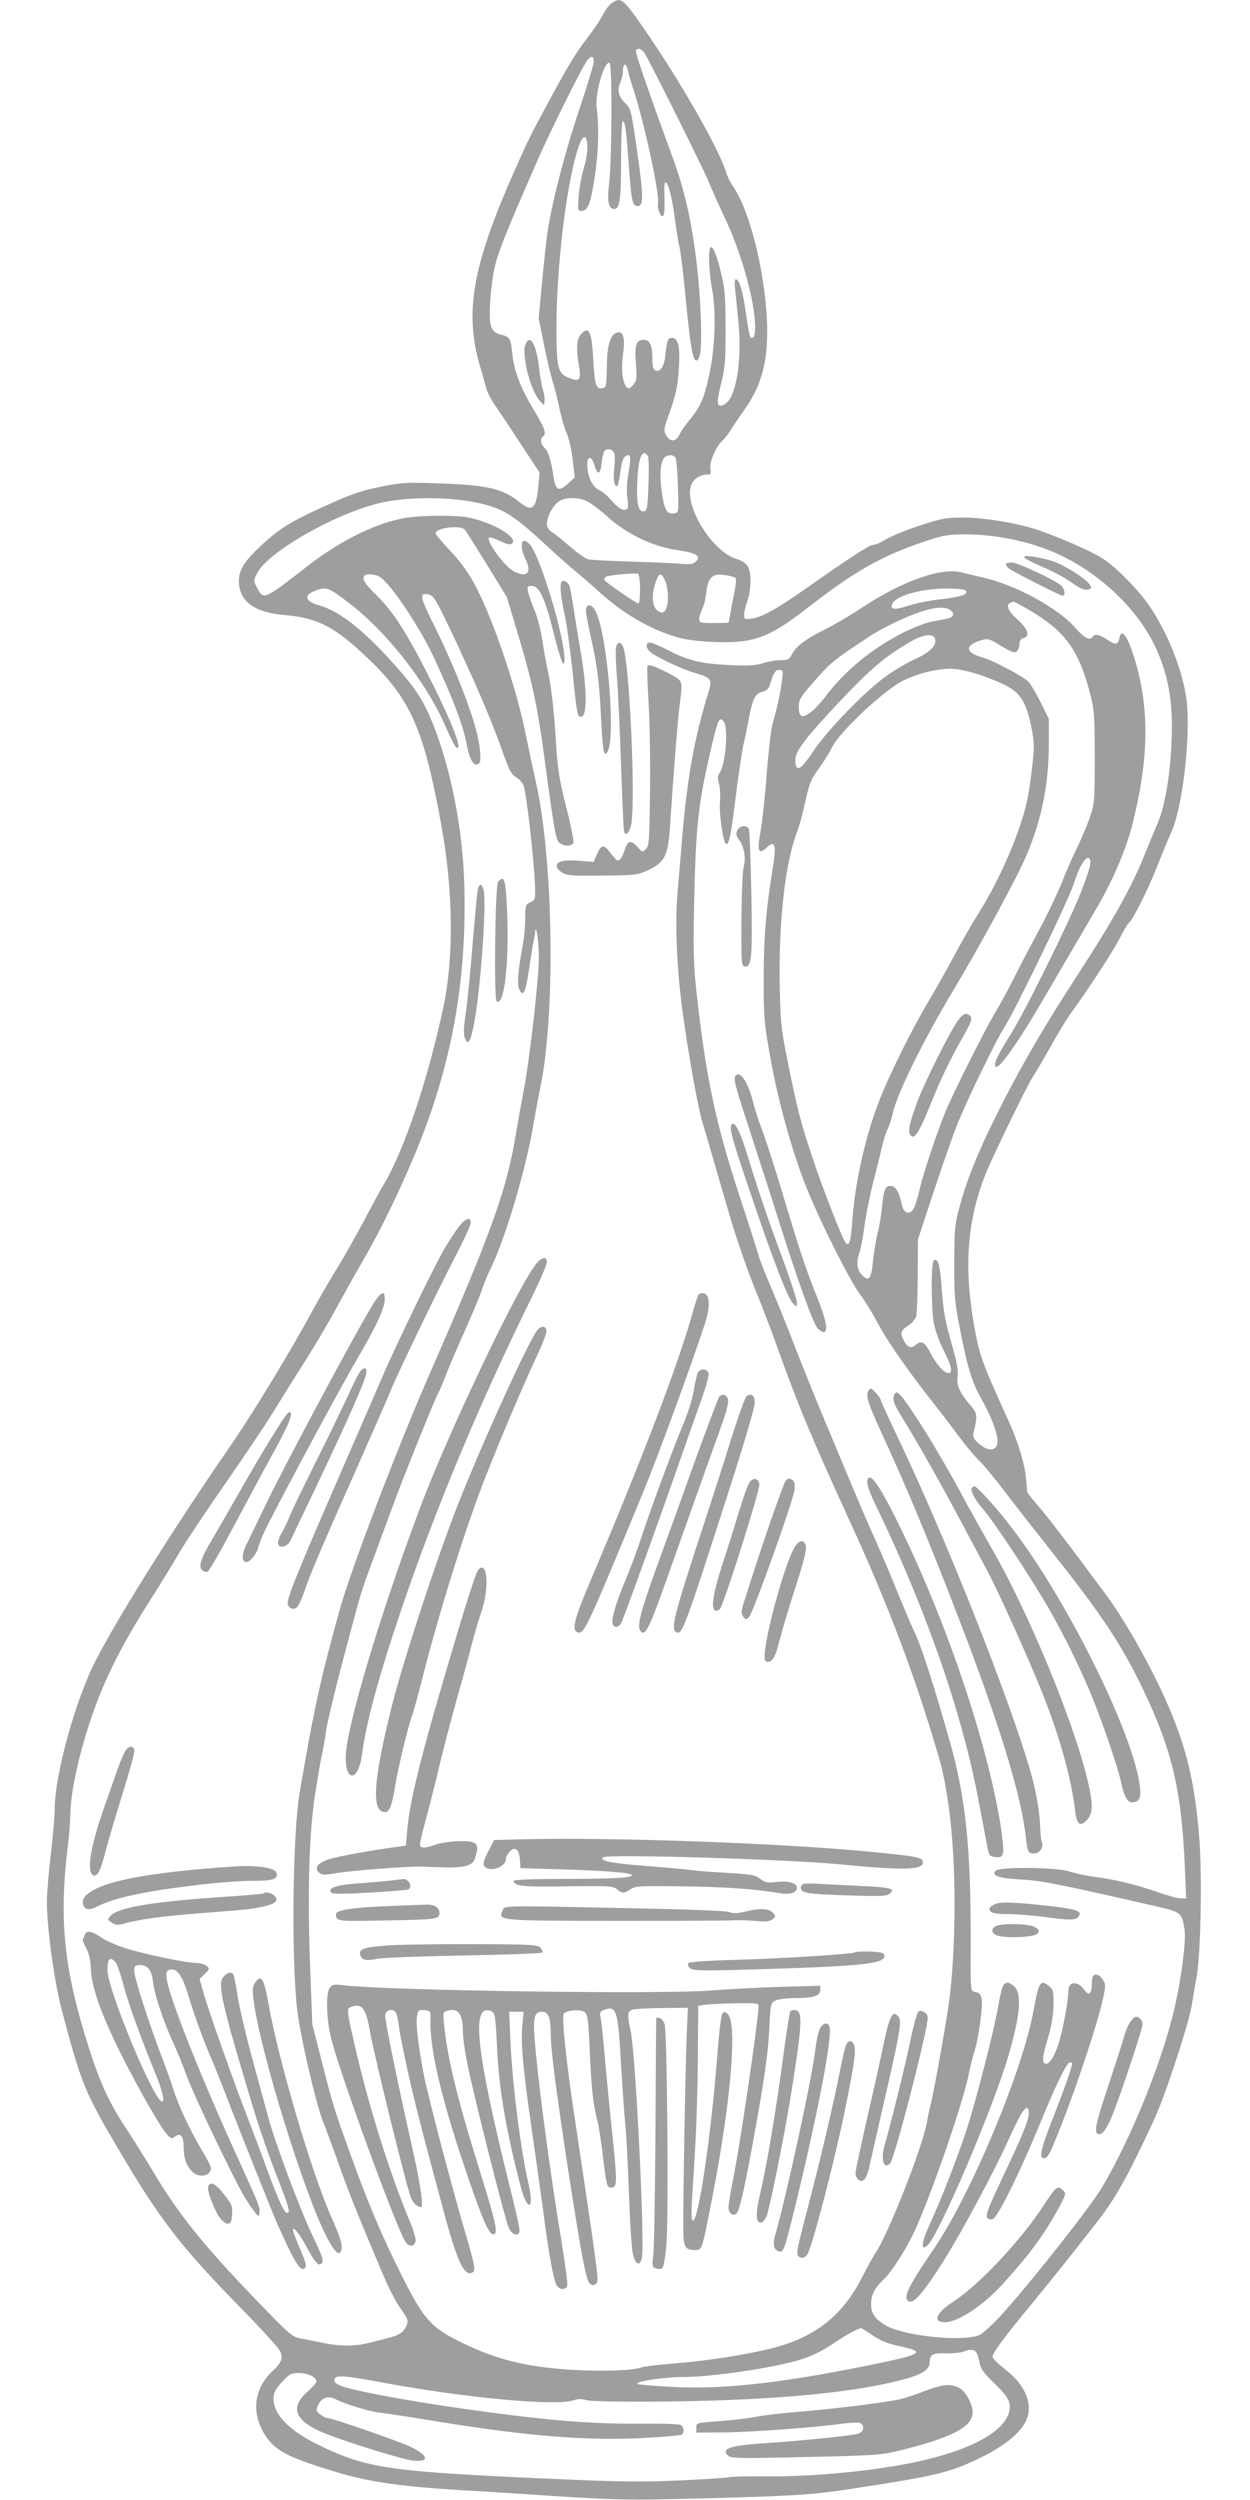 <?xml version="1.0" standalone="no"?>
<!DOCTYPE svg PUBLIC "-//W3C//DTD SVG 20010904//EN"
 "http://www.w3.org/TR/2001/REC-SVG-20010904/DTD/svg10.dtd">
<svg version="1.0" xmlns="http://www.w3.org/2000/svg"
 width="640pt" height="1280pt" viewBox="0 0 640 1280"
 preserveAspectRatio="xMidYMid meet">
<g transform="translate(0,1280) scale(0.1,-0.1)"
fill="#9e9e9e" stroke="none">
<path d="M3132 12784 c-12 -8 -32 -34 -44 -57 -11 -23 -46 -76 -78 -117 -63
-83 -95 -135 -198 -325 -97 -180 -103 -191 -178 -360 -216 -486 -258 -727
-175 -1005 11 -36 24 -84 30 -106 6 -23 27 -63 46 -90 19 -27 78 -115 131
-197 l97 -147 -7 -71 c-10 -115 -32 -133 -96 -80 -85 69 -164 88 -414 96 -167
6 -190 5 -301 -18 -98 -20 -151 -38 -290 -102 -179 -81 -237 -119 -346 -225
-73 -72 -95 -121 -83 -186 16 -85 90 -131 232 -143 171 -15 258 -61 428 -224
217 -207 285 -363 374 -854 60 -330 64 -675 11 -925 -79 -373 -202 -739 -305
-910 -18 -30 -65 -117 -105 -193 -41 -77 -103 -187 -139 -245 -36 -58 -94
-159 -130 -225 -102 -189 -301 -517 -407 -670 -287 -416 -580 -882 -694 -1105
-105 -203 -211 -588 -211 -765 0 -33 -9 -136 -20 -230 -11 -93 -20 -201 -20
-240 0 -133 37 -405 74 -547 100 -383 119 -429 297 -730 209 -354 315 -491
619 -802 103 -105 194 -204 202 -221 19 -37 12 -59 -37 -105 -97 -92 -110
-218 -35 -332 51 -77 117 -111 355 -183 170 -52 335 -76 650 -95 94 -5 233
-14 310 -19 490 -33 517 -33 955 -22 437 12 530 18 715 46 448 68 518 85 674
161 125 61 206 127 236 193 36 82 -7 183 -111 262 -32 25 -60 52 -62 61 -3 17
55 96 197 268 107 130 190 234 333 417 76 98 116 163 187 301 49 98 108 222
130 276 56 135 159 454 172 535 6 36 17 104 26 151 21 119 28 508 14 700 -21
266 -56 430 -137 632 -78 197 -229 471 -341 623 -198 267 -298 398 -347 454
-31 36 -57 69 -57 75 -1 6 -3 33 -5 59 -5 73 -40 191 -88 297 -143 315 -151
338 -181 507 -50 293 -32 526 60 759 37 92 218 466 244 502 11 16 50 82 87
148 36 65 82 142 102 169 101 140 225 331 256 393 20 39 40 73 45 76 19 12
100 173 146 291 26 66 58 143 71 172 64 140 106 539 74 713 -27 148 -96 315
-183 445 -54 80 -168 197 -236 242 -51 34 -193 98 -321 144 -101 37 -285 69
-395 69 -93 0 -114 -4 -226 -41 -68 -22 -145 -54 -172 -70 -26 -16 -56 -29
-67 -29 -19 0 -120 -66 -345 -224 -141 -100 -225 -147 -275 -153 -37 -5 -40
-4 -40 19 0 14 7 45 16 69 21 58 22 151 2 181 -9 14 -34 30 -57 36 -127 38
-273 279 -231 381 12 30 46 51 82 51 17 0 20 4 15 28 -7 33 29 117 62 146 12
11 31 36 43 55 12 20 42 65 68 101 92 129 125 258 117 455 -12 265 -90 572
-176 694 -11 15 -28 50 -36 77 -44 131 -241 473 -428 742 -97 139 -109 148
-155 116z m168 -256 c32 -52 286 -561 326 -653 23 -55 62 -143 87 -195 60
-127 113 -290 139 -427 20 -108 19 -183 -2 -183 -11 0 -13 8 -34 146 -15 103
-32 154 -49 154 -6 0 -7 -21 -3 -52 3 -29 11 -106 17 -171 19 -198 -13 -386
-71 -417 -40 -21 -44 1 -19 102 21 81 24 117 24 283 0 150 -4 207 -19 270 -22
98 -45 157 -57 149 -14 -8 -10 -124 7 -215 22 -112 15 -307 -16 -444 -26 -117
-43 -156 -97 -222 -22 -26 -47 -61 -54 -78 -18 -38 -48 -39 -68 -4 -13 24 -13
32 8 90 41 113 52 162 57 259 7 107 -4 150 -36 150 -21 0 -25 -10 -34 -95 -7
-54 -26 -81 -50 -72 -12 5 -16 21 -16 62 0 68 -13 95 -45 95 -38 0 -47 -29
-39 -123 6 -74 4 -85 -14 -107 -15 -19 -23 -22 -32 -14 -23 22 -31 94 -20 171
11 81 2 117 -28 111 -36 -7 -54 -62 -55 -176 -2 -103 -3 -107 -24 -110 -32 -5
-39 20 -46 158 -8 128 -20 158 -56 126 -27 -25 -33 -71 -19 -153 15 -90 8
-101 -50 -77 -55 21 -62 50 -63 236 -2 329 54 786 117 956 37 99 58 -5 24
-115 -11 -37 -24 -103 -27 -145 -6 -75 -5 -78 15 -78 32 0 47 40 67 175 19
122 23 259 10 350 -10 75 38 242 66 233 14 -5 12 -495 -2 -614 -12 -97 -4
-134 27 -134 27 0 34 50 34 251 0 109 4 199 9 199 11 0 18 -51 31 -235 13
-177 18 -200 45 -200 31 0 30 52 -4 289 -29 200 -31 210 -59 237 -36 35 -43
67 -25 109 7 18 13 45 13 61 0 39 17 37 25 -3 4 -18 18 -67 32 -108 57 -181
131 -526 122 -572 -5 -24 12 -69 24 -65 8 3 11 29 9 92 -2 59 0 85 7 81 15
-10 30 -68 47 -191 8 -60 19 -126 24 -145 5 -20 19 -132 30 -250 28 -295 43
-361 69 -311 22 41 9 357 -25 581 -26 175 -60 310 -118 466 -116 316 -185 517
-180 525 9 16 29 10 44 -13z m-260 -44 c0 -14 -34 -125 -75 -247 -76 -228
-146 -501 -164 -642 -6 -44 -18 -158 -27 -253 l-16 -172 27 -133 c14 -72 35
-159 45 -192 11 -33 26 -95 35 -139 9 -43 25 -99 36 -123 11 -24 25 -85 31
-136 l11 -91 -37 -34 c-44 -40 -61 -33 -71 31 -13 88 -27 136 -46 153 -20 18
-25 49 -9 59 20 12 9 43 -45 133 -69 113 -104 206 -112 291 -7 75 -13 87 -53
96 -53 12 -65 37 -62 134 1 47 9 125 17 173 16 96 45 170 223 578 64 148 239
500 260 523 21 24 32 21 32 -9z m105 -2005 c4 -12 4 -45 0 -75 -6 -54 -1 -94
14 -94 4 0 12 32 17 72 6 49 14 74 26 82 28 17 30 2 16 -86 -9 -53 -11 -99 -6
-127 4 -24 5 -47 2 -52 -12 -21 -45 -6 -80 35 -21 25 -50 50 -65 56 -33 14
-60 66 -62 123 -3 55 22 57 37 4 15 -52 30 -48 36 10 3 26 9 54 13 61 13 19
45 14 52 -9z m173 -16 c4 -10 5 -76 2 -148 -4 -113 -7 -130 -22 -133 -30 -6
-41 43 -35 154 4 96 17 144 37 144 5 0 13 -8 18 -17z m140 -5 c5 -7 11 -74 13
-148 4 -135 4 -135 -19 -138 -37 -6 -49 13 -62 99 -14 87 -10 160 10 184 15
18 44 19 58 3z m-1015 -232 c131 -28 183 -60 357 -221 63 -59 131 -118 150
-133 19 -15 69 -58 110 -95 127 -118 274 -203 415 -242 83 -22 254 -30 342
-16 102 18 170 54 323 173 238 185 377 263 595 336 100 33 120 36 215 36 119
-1 248 -22 365 -61 252 -81 492 -287 600 -514 58 -124 85 -249 85 -403 0 -201
-29 -399 -75 -506 -13 -30 -48 -114 -77 -186 -60 -145 -158 -320 -322 -572
-170 -262 -281 -450 -392 -667 -114 -223 -180 -381 -220 -530 -25 -92 -28
-115 -28 -290 -1 -168 3 -206 27 -330 41 -209 63 -282 113 -370 55 -97 89
-194 80 -229 -9 -37 -54 -35 -96 4 -25 23 -31 35 -26 53 4 12 10 40 13 62 4
36 1 46 -32 84 -54 65 -68 98 -62 144 4 27 -4 73 -24 143 -43 153 -48 181 -58
314 -9 119 -18 149 -40 136 -14 -9 -14 -229 -1 -314 6 -37 27 -97 50 -143 43
-84 50 -119 25 -119 -22 0 -62 46 -91 103 -29 56 -47 66 -74 42 -24 -22 -45
-14 -64 24 -19 36 -14 50 27 76 17 11 34 31 38 45 4 14 7 108 8 210 l1 184 81
246 c45 135 98 288 119 340 53 132 199 433 245 505 55 86 330 654 354 734 24
78 57 134 74 128 20 -7 10 -51 -38 -174 -64 -161 -290 -618 -360 -728 -68
-107 -90 -154 -77 -167 15 -15 113 122 227 317 118 202 229 392 275 470 90
150 161 313 195 443 93 362 93 636 -2 908 -28 78 -53 103 -61 59 -7 -36 -20
-39 -60 -12 -40 28 -67 34 -77 17 -14 -22 -44 -7 -88 44 -89 103 -306 221
-477 260 -36 8 -83 19 -105 25 -105 27 -300 -41 -510 -179 -58 -39 -145 -90
-194 -114 -99 -50 -145 -85 -167 -127 -12 -25 -20 -29 -57 -29 -23 0 -64 -7
-92 -16 -39 -12 -77 -14 -175 -9 -146 8 -208 23 -309 76 -41 21 -83 39 -93 39
-22 0 -23 -23 -2 -45 25 -25 164 -91 230 -110 86 -25 92 -33 72 -97 -72 -233
-107 -426 -134 -732 -8 -100 -20 -233 -25 -296 -12 -132 -6 -338 16 -531 23
-201 84 -554 111 -644 13 -44 36 -120 50 -170 14 -49 53 -182 86 -295 32 -113
89 -277 124 -365 36 -88 87 -221 114 -296 113 -317 182 -483 377 -909 205
-446 341 -809 462 -1225 63 -218 91 -587 73 -970 -9 -186 -18 -261 -56 -480
-25 -143 -52 -285 -60 -315 -7 -30 -17 -73 -20 -95 -22 -128 -202 -584 -267
-676 -10 -14 -38 -66 -63 -115 -103 -202 -242 -312 -471 -369 -136 -33 -321
-62 -495 -76 -79 -6 -156 -16 -170 -21 -44 -17 -230 -21 -390 -9 -207 16 -352
53 -514 131 -169 81 -205 121 -323 357 -99 199 -167 358 -255 603 -86 236 -94
263 -149 480 l-50 195 -10 265 c-16 400 -7 717 25 917 14 90 30 183 36 208 6
25 15 78 20 117 6 40 46 208 90 373 94 354 85 324 150 500 29 77 69 188 91
247 47 132 215 550 240 600 11 21 30 66 43 100 13 35 54 131 91 213 37 83 78
180 91 217 12 37 32 84 42 105 75 148 180 498 222 738 11 66 27 152 35 190 80
373 69 1171 -21 1570 -14 61 -40 185 -59 276 -34 162 -109 402 -182 579 -65
160 -114 240 -195 327 -43 45 -78 87 -78 92 0 29 128 44 150 19 6 -7 57 -88
113 -179 l102 -166 67 -224 c67 -228 91 -343 128 -619 47 -349 56 -403 76
-417 24 -17 63 -17 70 2 3 8 -13 90 -37 182 -33 131 -44 197 -50 298 -11 184
-25 309 -42 390 -9 39 -22 113 -30 165 -8 52 -26 124 -42 160 -15 36 -29 77
-32 93 -5 24 -2 27 21 27 37 0 68 -67 111 -242 36 -144 55 -190 55 -131 0 115
-125 528 -177 585 -43 48 -57 -2 -22 -76 34 -69 7 -96 -61 -61 -46 24 -143
156 -126 173 3 3 29 -5 56 -18 40 -19 53 -21 63 -11 30 30 -104 108 -227 132
-65 12 -235 11 -316 -2 -147 -23 -337 -116 -501 -244 -231 -179 -229 -178
-263 -114 -19 36 -19 36 1 75 59 115 434 323 658 365 138 26 335 24 468 -5z
m562 8 c19 -9 67 -45 107 -81 100 -89 230 -151 352 -169 100 -14 128 -31 100
-58 -14 -15 -29 -17 -88 -12 -39 3 -154 8 -256 11 -102 3 -195 8 -207 11 -13
2 -53 30 -90 62 -38 32 -80 67 -95 76 -18 12 -28 27 -28 43 0 35 28 90 58 113
31 25 100 26 147 4z m272 -449 c0 -41 -3 -75 -8 -75 -11 0 -166 107 -174 120
-3 5 0 12 7 17 14 8 145 21 164 15 6 -2 11 -33 11 -77z m-1329 59 c56 -39 196
-248 268 -399 100 -213 157 -363 174 -458 14 -74 33 -109 56 -100 14 5 16 17
11 77 -9 110 -105 371 -228 621 -78 157 -83 178 -42 173 33 -4 41 -16 155
-259 107 -230 183 -408 233 -553 31 -88 44 -112 67 -125 15 -9 32 -27 38 -41
17 -43 60 -433 60 -548 0 -36 -4 -44 -25 -52 -23 -9 -25 -14 -26 -82 0 -40 -5
-95 -10 -123 -26 -136 -33 -214 -20 -241 18 -41 31 -18 47 87 8 52 18 117 23
144 6 28 11 57 11 65 5 44 18 -48 19 -130 1 -105 -49 -542 -79 -690 -10 -52
-26 -140 -35 -194 -48 -304 -125 -518 -450 -1261 -163 -374 -401 -997 -456
-1198 -99 -356 -134 -519 -205 -937 -35 -207 -43 -819 -14 -1095 13 -132 95
-488 134 -588 14 -34 50 -132 80 -217 50 -141 99 -264 230 -573 25 -60 64
-135 87 -167 38 -54 41 -62 30 -88 -14 -32 -36 -48 -88 -61 -21 -6 -65 -17
-98 -25 -76 -20 -151 -20 -240 -2 -38 8 -91 19 -116 23 -43 8 -56 19 -233 203
-271 282 -392 433 -526 658 -35 59 -97 157 -137 219 -92 139 -139 246 -209
476 -110 364 -132 613 -84 987 5 41 9 102 10 136 1 138 62 391 146 604 60 152
142 307 257 488 52 81 120 192 152 247 32 55 139 216 237 357 98 141 209 306
245 365 36 59 107 173 158 253 51 80 123 201 160 270 38 69 102 184 143 255
86 147 184 349 264 540 189 450 270 890 255 1390 -8 278 -66 577 -157 810 -53
133 -93 194 -223 337 -147 161 -263 250 -361 278 -81 22 -84 58 -6 81 44 13
55 9 155 -67 187 -142 387 -394 485 -609 54 -121 66 -142 75 -133 13 13 -37
140 -125 316 -129 259 -201 374 -287 459 -69 68 -82 90 -66 106 12 12 58 7 81
-9z m1458 -19 c18 -43 18 -125 1 -149 -11 -15 -17 -16 -34 -7 -36 19 -41 87
-11 164 14 36 26 34 44 -8z m356 19 c11 -7 9 -23 -16 -149 -8 -44 -15 -81 -16
-82 0 -2 -34 -3 -75 -3 -69 0 -75 2 -75 20 0 12 7 34 15 50 8 15 18 54 21 86
9 77 31 99 91 90 25 -3 49 -9 55 -12z m1185 -71 c6 -18 -30 -30 -137 -42 -52
-6 -123 -20 -158 -32 -72 -24 -99 -21 -82 12 23 42 160 78 289 76 57 -1 86 -6
88 -14z m301 -84 c202 -114 275 -211 335 -447 20 -78 22 -112 22 -322 0 -230
-1 -237 -28 -313 -15 -43 -45 -112 -66 -155 -21 -43 -55 -120 -75 -172 -21
-52 -72 -160 -115 -240 -43 -80 -102 -191 -129 -247 -28 -56 -72 -137 -98
-180 -61 -103 -216 -414 -256 -511 -48 -121 -114 -320 -132 -402 -10 -41 -23
-83 -31 -93 -22 -30 -49 -17 -58 28 -13 60 -30 90 -54 93 -29 4 -39 -18 -47
-108 -4 -41 -14 -102 -23 -135 -8 -33 -18 -95 -23 -138 -9 -95 -20 -110 -55
-77 -27 26 -33 68 -14 117 5 15 17 76 25 135 8 60 29 161 45 226 17 64 37 146
45 181 8 35 21 76 29 91 8 15 19 50 25 76 25 110 154 372 320 649 126 209 322
571 365 674 79 186 115 367 115 574 l0 127 -44 88 c-24 48 -52 94 -62 103 -39
34 -181 108 -237 124 -85 23 -88 62 -6 86 36 11 42 10 98 -24 32 -21 66 -37
74 -37 16 0 27 20 27 50 0 10 9 20 20 23 35 9 24 46 -30 95 -58 52 -65 83 -21
91 2 1 29 -13 59 -30z m-387 -9 c10 -6 19 -17 19 -25 0 -16 -17 -22 -97 -35
-33 -5 -97 -29 -148 -54 -168 -83 -309 -199 -415 -340 -43 -57 -96 -100 -115
-92 -10 3 -15 20 -15 46 0 36 8 50 58 108 107 123 108 124 312 259 30 20 99
56 152 80 126 57 208 74 249 53z m-73 -153 c7 -34 -28 -68 -106 -103 -42 -19
-110 -60 -152 -91 -113 -84 -296 -274 -365 -378 -65 -97 -88 -111 -93 -56 -5
49 40 110 228 310 160 170 237 234 368 309 63 36 114 40 120 9z m242 -187
c141 -51 180 -77 213 -140 27 -54 52 -171 50 -235 -2 -52 -22 -209 -33 -260
-35 -163 -140 -406 -246 -575 -33 -52 -89 -149 -124 -215 -35 -66 -97 -176
-138 -245 -79 -132 -198 -371 -250 -505 -70 -177 -125 -423 -138 -611 -7 -105
-15 -137 -33 -119 -16 16 -119 280 -172 440 -60 180 -77 245 -125 485 -35 173
-38 199 -42 405 -5 318 28 613 87 770 11 28 27 84 36 125 30 136 35 148 79
207 23 32 52 78 64 103 40 84 276 304 372 348 85 40 186 62 255 57 34 -2 99
-18 145 -35z m-1026 -22 c-6 -55 -23 -134 -49 -226 -8 -29 -21 -146 -30 -260
-8 -114 -23 -244 -31 -290 -19 -98 -11 -121 31 -82 43 41 51 17 32 -102 -36
-222 -47 -360 -47 -569 0 -199 2 -225 35 -409 41 -227 115 -492 188 -670 73
-179 217 -465 269 -535 25 -33 67 -102 94 -153 44 -85 166 -259 292 -417 26
-33 79 -102 118 -155 39 -52 88 -111 109 -130 20 -19 78 -89 128 -155 50 -66
159 -205 242 -310 253 -318 361 -480 470 -710 146 -306 194 -511 211 -897 l7
-168 -26 0 c-15 0 -71 15 -125 34 -113 39 -209 62 -319 77 -43 5 -100 18 -128
27 -65 22 -356 25 -377 4 -25 -25 16 -39 129 -45 103 -5 202 -25 708 -141 111
-26 118 -32 130 -116 8 -57 -16 -246 -50 -395 -62 -273 -220 -665 -370 -920
-59 -100 -343 -461 -503 -641 -50 -56 -106 -109 -125 -118 -82 -38 -385 -8
-482 48 -56 33 -75 61 -75 109 0 46 18 82 60 122 40 37 106 136 152 230 80
160 261 681 289 830 6 33 20 86 30 118 10 33 24 106 30 163 13 111 8 130 -32
136 -20 3 -20 10 -19 253 1 479 -25 734 -103 1015 -87 308 -155 519 -192 589
-8 16 -43 100 -79 187 -35 88 -88 211 -116 274 -29 63 -85 194 -125 290 -40
96 -103 247 -140 335 -37 88 -103 252 -147 365 -43 113 -100 252 -125 310 -25
57 -52 127 -60 155 -8 27 -49 158 -93 290 -128 391 -177 623 -226 1075 -13
125 -15 208 -10 430 9 423 21 521 97 841 26 106 34 121 54 95 25 -33 11 -214
-20 -262 -11 -17 -12 -30 -3 -60 5 -21 7 -63 4 -94 -5 -49 15 -195 30 -209 14
-15 26 36 49 224 14 116 33 242 41 280 9 39 22 102 29 140 18 96 32 124 68
133 22 6 33 16 39 37 18 60 28 75 48 75 19 0 20 -4 14 -52z m465 -8476 c41
-27 80 -43 139 -55 138 -30 119 -41 -178 -101 -445 -90 -747 -122 -1004 -106
-87 5 -161 11 -163 14 -13 13 141 36 242 36 133 0 416 41 563 80 84 23 132 46
215 102 48 33 110 66 126 68 2 0 29 -17 60 -38z m528 -84 c6 -7 14 -31 18 -53
5 -31 20 -52 63 -95 72 -68 92 -98 92 -133 0 -106 -161 -207 -435 -272 -212
-51 -546 -86 -805 -84 -96 1 -184 -1 -195 -4 -11 -3 -126 -11 -255 -17 -187
-8 -306 -7 -580 5 -916 40 -1016 54 -1269 177 -166 80 -249 176 -227 263 3 13
23 43 45 65 33 35 43 40 82 40 45 0 89 -21 89 -43 0 -7 -20 -30 -45 -52 -97
-85 -64 -155 101 -219 120 -46 376 -125 430 -133 93 -12 93 21 1 67 -59 29
-406 150 -432 150 -7 0 -23 8 -36 19 -21 16 -22 22 -11 45 17 39 52 52 88 33
51 -26 178 -65 229 -70 28 -3 163 -23 300 -46 468 -76 771 -99 1061 -83 95 5
177 13 183 16 17 11 13 43 -6 51 -10 4 -99 7 -198 6 -267 -3 -519 19 -966 84
-273 40 -522 88 -575 110 -25 10 -34 20 -32 32 5 24 44 22 243 -15 423 -79
888 -122 980 -92 25 8 44 9 68 1 20 -6 167 -9 397 -7 487 5 877 36 1137 92
164 35 223 63 223 108 0 41 14 49 82 47 36 -1 76 3 89 8 34 14 55 13 66 -1z"/>
<path d="M2690 11035 c-20 -54 26 -236 74 -287 l21 -23 3 23 c2 13 -2 38 -8
55 -6 18 -15 69 -20 114 -13 120 -47 178 -70 118z"/>
<path d="M5245 9950 c-5 -8 19 -20 129 -69 38 -17 90 -47 116 -66 47 -35 83
-44 95 -25 14 22 -130 119 -208 141 -62 17 -127 27 -132 19z"/>
<path d="M5150 9911 c0 -5 7 -14 15 -21 19 -16 263 -140 275 -140 17 0 11 36
-7 52 -34 30 -223 118 -253 118 -16 0 -30 -4 -30 -9z"/>
<path d="M2876 9823 c-11 -12 -6 -73 13 -161 11 -48 29 -177 41 -287 24 -236
26 -245 45 -245 32 0 31 141 -1 328 -8 48 -24 141 -34 207 -10 66 -21 128 -25
137 -7 18 -30 30 -39 21z"/>
<path d="M3000 9674 c0 -14 11 -73 24 -132 34 -146 45 -239 54 -429 8 -159 14
-192 32 -163 43 69 2 579 -57 713 -19 45 -53 52 -53 11z"/>
<path d="M3154 9487 c-3 -13 -1 -84 5 -158 6 -74 15 -278 21 -454 6 -176 13
-326 15 -332 8 -25 24 -12 35 27 27 99 -7 858 -41 921 -13 26 -27 24 -35 -4z"/>
<path d="M3315 9390 c-3 -5 0 -91 6 -192 6 -101 9 -306 7 -455 -3 -247 -5
-274 -21 -290 -18 -17 -19 -17 -42 10 -34 38 -52 34 -66 -13 -15 -49 -33 -67
-48 -48 -6 7 -21 26 -34 42 -28 34 -41 29 -62 -21 l-15 -36 -77 6 c-79 6 -113
-3 -113 -28 0 -8 12 -23 27 -32 24 -16 50 -18 204 -16 157 1 182 3 225 22 98
44 115 76 125 236 17 260 39 544 49 615 16 127 17 123 -48 158 -78 41 -110 53
-117 42z"/>
<path d="M2752 6337 c-85 -90 -459 -874 -607 -1272 -205 -548 -375 -1122 -375
-1263 0 -133 67 -119 84 18 19 153 84 393 195 722 174 516 404 1069 665 1598
47 95 86 184 86 197 0 29 -20 29 -48 0z"/>
<path d="M3576 6171 c-4 -6 -20 -57 -36 -113 -71 -253 -258 -742 -514 -1345
-86 -202 -100 -258 -70 -270 34 -13 46 11 339 722 75 182 246 649 314 857 28
85 26 152 -6 156 -11 2 -24 -1 -27 -7z"/>
<path d="M2754 5993 c-39 -39 -291 -593 -414 -908 -109 -280 -278 -796 -335
-1025 -92 -369 -104 -529 -39 -538 27 -4 39 24 59 143 15 93 65 298 84 348 6
16 27 90 46 165 88 352 233 815 334 1068 81 205 183 446 260 612 29 61 51 120
49 129 -4 24 -23 27 -44 6z"/>
<path d="M3571 5768 c-4 -13 -14 -54 -20 -93 -7 -38 -28 -108 -48 -155 -61
-147 -170 -442 -214 -576 -23 -71 -62 -176 -86 -233 -49 -116 -75 -204 -66
-226 8 -22 31 -18 44 6 13 25 188 510 296 819 41 118 93 265 115 326 22 61 38
120 36 130 -5 29 -46 30 -57 2z"/>
<path d="M3682 5648 c-5 -7 -60 -152 -122 -323 -61 -170 -149 -415 -196 -543
-84 -232 -103 -305 -86 -331 24 -34 44 5 139 273 147 414 246 692 280 786 19
52 33 106 31 120 -3 28 -29 38 -46 18z"/>
<path d="M3823 5652 c-7 -4 -40 -95 -74 -202 -33 -107 -98 -310 -144 -450
-154 -469 -172 -539 -143 -556 30 -19 42 14 274 736 70 217 128 413 128 435 1
40 -15 54 -41 37z"/>
<path d="M3836 5208 c-8 -13 -31 -77 -51 -143 -20 -66 -58 -189 -86 -273 -48
-150 -60 -224 -38 -238 6 -3 17 0 25 8 19 19 205 607 202 638 -4 33 -33 37
-52 8z"/>
<path d="M4022 5217 c-11 -13 -114 -309 -172 -492 -16 -49 -35 -111 -44 -137
-12 -39 -12 -49 -1 -65 13 -17 15 -17 30 -2 21 20 223 586 232 647 4 32 2 46
-8 53 -19 12 -25 11 -37 -4z"/>
<path d="M4078 4893 c-55 -64 -189 -566 -159 -596 18 -18 43 4 57 49 6 21 21
75 33 119 12 44 45 151 73 237 34 106 48 165 44 182 -7 30 -27 33 -48 9z"/>
<path d="M2448 4762 c-9 -9 -56 -154 -106 -322 -180 -601 -245 -857 -257
-1012 l-7 -77 -31 -5 c-138 -18 -321 -51 -361 -65 -59 -19 -78 -43 -54 -67 14
-14 25 -15 80 -6 77 14 376 37 441 35 26 -1 82 -3 125 -4 42 -2 93 2 112 9 30
10 38 19 47 55 17 61 2 72 -90 70 -40 -1 -92 -9 -116 -17 -56 -21 -81 -20 -81
1 0 9 13 64 29 122 16 58 48 185 71 281 23 96 64 252 90 345 27 94 60 215 74
270 14 55 37 133 51 174 42 123 30 268 -17 213z"/>
<path d="M2678 3383 l-148 -4 -31 -60 c-24 -48 -28 -64 -18 -75 26 -32 109 -4
109 37 0 10 9 28 21 40 27 27 47 11 51 -44 l3 -42 210 -6 c224 -7 353 -17 360
-29 9 -14 -91 -20 -346 -20 -160 0 -259 -4 -259 -10 0 -27 48 -32 275 -28 211
3 235 1 252 -14 11 -10 26 -18 34 -18 8 0 26 8 39 18 22 15 49 17 245 14 222
-2 388 -13 501 -33 66 -12 104 -2 104 27 0 23 -48 36 -106 28 -44 -5 -56 -3
-83 17 -26 19 -47 23 -168 30 -76 4 -154 10 -173 13 -19 3 -121 13 -226 21
-198 15 -261 28 -234 46 26 17 934 -10 1205 -36 332 -32 430 -30 430 10 0 25
-23 30 -270 54 -454 44 -1307 75 -1777 64z"/>
<path d="M1975 3169 c-44 -4 -119 -11 -167 -14 -89 -7 -132 -24 -112 -45 8 -8
61 -8 199 0 103 6 191 13 196 16 24 14 -1 58 -29 53 -4 -1 -43 -5 -87 -10z"/>
<path d="M4113 3154 c-7 -3 -13 -11 -13 -19 0 -27 32 -33 230 -39 176 -6 208
-5 225 8 33 26 5 33 -149 40 -77 4 -172 8 -211 11 -38 2 -76 2 -82 -1z"/>
<path d="M1970 3040 c-165 -7 -250 -20 -250 -40 0 -37 5 -38 238 -33 281 5
292 6 292 38 0 29 -27 46 -72 43 -18 0 -112 -4 -208 -8z"/>
<path d="M2572 3015 c-22 -49 -14 -49 588 -50 305 0 573 1 595 3 22 2 72 0
110 -3 54 -5 75 -3 90 8 16 12 17 17 6 30 -20 25 -65 29 -134 12 -49 -12 -70
-13 -92 -5 -18 7 -207 14 -505 20 -695 14 -645 15 -658 -15z"/>
<path d="M1996 2840 c-133 -9 -163 -19 -151 -52 10 -25 30 -28 88 -17 28 6
228 13 444 17 215 4 395 10 399 15 4 4 0 15 -9 25 -16 15 -49 17 -330 18 -172
1 -370 -2 -441 -6z"/>
<path d="M4378 2804 c-10 -9 -380 -32 -626 -39 -120 -3 -221 -10 -226 -15 -7
-7 -5 -16 6 -26 15 -15 49 -16 405 -5 489 15 599 28 591 70 -3 13 -18 17 -74
19 -38 1 -73 0 -76 -4z"/>
<path d="M1689 2624 c-23 -28 -18 -172 10 -274 54 -203 331 -957 376 -1027 19
-29 49 -27 53 4 2 12 -13 61 -34 110 -96 231 -203 569 -269 854 -50 214 -52
224 -29 233 57 22 78 -6 99 -129 20 -116 187 -794 209 -847 13 -31 32 -48 53
-48 12 0 -7 131 -41 280 -76 336 -147 682 -144 703 4 28 43 36 56 10 5 -10 12
-43 15 -73 4 -31 25 -137 47 -235 37 -164 68 -285 181 -705 68 -254 104 -332
144 -317 22 9 19 29 -29 193 -67 224 -191 698 -215 815 -29 150 -43 268 -36
307 6 30 9 33 38 30 30 -3 32 -5 31 -43 -6 -145 51 -391 171 -750 92 -273 127
-355 151 -355 26 0 14 57 -62 301 -122 390 -172 594 -190 771 -7 66 -6 67 20
74 53 13 76 -19 76 -106 0 -27 9 -98 21 -157 27 -144 195 -809 214 -850 18
-39 55 -46 55 -11 0 12 -22 112 -50 222 -171 689 -198 932 -101 901 26 -8 28
-20 36 -191 9 -208 47 -428 123 -717 34 -124 68 -109 39 17 -41 176 -84 514
-94 744 l-6 142 37 0 37 0 -7 -74 c-8 -85 5 -228 46 -511 16 -110 43 -302 60
-427 31 -238 53 -356 70 -389 13 -23 46 -25 54 -3 4 10 -12 125 -34 258 -47
283 -104 703 -126 930 -18 182 -13 216 31 216 33 0 45 -31 45 -119 0 -79 32
-320 95 -731 67 -427 87 -531 107 -544 13 -8 21 -7 30 2 15 15 18 -4 -116 892
-41 277 -61 479 -49 491 18 18 86 22 106 7 16 -12 20 -38 27 -213 9 -187 16
-256 39 -344 6 -20 17 -94 26 -166 21 -171 22 -175 44 -175 34 0 33 17 -4 370
-9 85 -22 227 -30 315 -7 88 -17 172 -20 187 -6 24 -3 29 19 38 63 23 71 -4
86 -285 7 -115 16 -248 21 -295 5 -47 14 -207 19 -355 5 -149 14 -292 21 -318
13 -52 35 -62 45 -20 17 66 -31 1041 -57 1163 -19 89 -17 103 11 111 14 4 83
7 154 8 l128 1 -6 -137 c-8 -190 -21 -978 -17 -1033 4 -57 15 -70 57 -70 40 0
36 -13 93 280 92 472 127 879 78 927 -12 13 -20 14 -28 6 -6 -6 -17 -95 -25
-199 -31 -412 -97 -864 -126 -864 -8 0 -9 34 -5 108 4 59 12 185 17 281 6 96
12 295 13 442 l2 269 30 5 c17 3 86 7 155 8 119 2 125 1 124 -18 -7 -109 -91
-680 -129 -875 -14 -69 -25 -138 -25 -153 0 -30 24 -47 42 -29 14 14 41 132
82 357 60 330 78 456 85 590 6 125 7 130 31 142 14 7 60 13 102 13 93 0 128
11 128 41 l0 22 -212 -6 c-117 -4 -271 -12 -343 -18 -240 -21 -1668 -1 -1891
27 -41 5 -53 3 -65 -12z"/>
<path d="M4046 2502 c-3 -6 -20 -110 -36 -233 -40 -296 -85 -559 -116 -692
-26 -110 -26 -157 2 -157 8 0 21 15 29 33 15 36 94 429 124 617 59 369 62 433
24 438 -11 2 -24 -1 -27 -6z"/>
<path d="M4702 2501 c-6 -4 -25 -73 -42 -154 -27 -130 -101 -429 -130 -527
-22 -74 -6 -131 27 -97 23 22 193 681 193 747 0 22 -30 42 -48 31z"/>
<path d="M4556 2458 c-8 -18 -21 -71 -31 -118 -9 -47 -45 -212 -81 -366 -35
-155 -64 -290 -64 -301 0 -12 7 -26 15 -33 22 -18 41 2 54 58 6 26 42 184 80
352 80 348 89 403 71 425 -19 23 -30 18 -44 -17z"/>
<path d="M3360 2468 c-1 -2 -2 -262 -4 -578 -2 -316 -7 -603 -11 -636 -7 -58
-6 -62 15 -69 12 -4 27 -2 32 3 6 6 15 60 20 119 12 133 4 1087 -9 1128 -5 17
-17 31 -26 33 -9 2 -17 2 -17 0z"/>
<path d="M4196 2408 c-8 -18 -17 -62 -21 -98 -15 -138 -147 -748 -207 -958
-13 -46 -5 -74 24 -80 21 -4 27 15 99 313 104 433 172 798 156 839 -10 27 -37
18 -51 -16z"/>
<path d="M4331 2327 c-5 -12 -19 -72 -31 -132 -30 -155 -93 -423 -140 -605
-78 -299 -82 -320 -76 -335 9 -24 42 -18 54 11 29 63 137 481 186 720 47 230
58 302 51 336 -8 34 -32 37 -44 5z"/>
<path d="M2550 8285 c-15 -18 -22 -603 -7 -612 38 -24 63 179 54 442 -7 182
-14 209 -47 170z"/>
<path d="M2447 8247 c-4 -12 -15 -137 -27 -277 -11 -140 -27 -301 -35 -356
-11 -73 -13 -109 -5 -128 15 -40 27 -24 44 57 34 155 69 633 52 700 -8 33 -22
35 -29 4z"/>
<path d="M2351 6522 c-16 -21 -50 -73 -75 -114 -50 -86 -251 -499 -319 -659
-25 -57 -112 -259 -195 -449 -252 -579 -297 -692 -288 -716 9 -24 36 -28 51
-8 8 11 24 48 36 84 30 86 77 199 264 619 86 195 165 375 175 400 30 77 247
527 331 687 43 83 79 161 79 173 0 32 -25 25 -59 -17z"/>
<path d="M1898 6103 c-115 -195 -457 -837 -538 -1008 -34 -71 -75 -156 -91
-188 -30 -57 -35 -97 -12 -104 19 -7 60 43 67 80 4 17 27 72 53 122 119 232
374 705 455 843 98 167 138 255 138 302 0 50 -23 35 -72 -47z"/>
<path d="M1847 5782 c-9 -9 -38 -67 -66 -129 -28 -61 -102 -215 -166 -342 -63
-127 -124 -252 -134 -279 -10 -26 -29 -64 -41 -85 -12 -20 -19 -44 -16 -53 9
-23 48 -13 62 16 7 14 35 72 62 130 195 405 313 667 326 722 8 33 -6 43 -27
20z"/>
<path d="M1433 5508 c-62 -97 -129 -210 -216 -363 -44 -77 -101 -176 -127
-220 -62 -104 -75 -144 -56 -163 8 -8 21 -12 29 -9 8 3 67 106 132 229 65 122
158 296 207 384 81 148 102 204 79 204 -5 0 -27 -28 -48 -62z"/>
<path d="M647 3843 c-9 -10 -29 -57 -46 -103 -16 -47 -45 -130 -65 -186 -70
-198 -93 -327 -62 -353 21 -18 40 17 66 117 11 46 50 178 86 293 36 115 64
216 62 226 -4 24 -22 26 -41 6z"/>
<path d="M1205 3244 c-456 -30 -702 -79 -768 -152 -21 -23 -16 -56 9 -66 8 -3
29 1 46 10 88 45 227 77 487 109 108 14 246 25 307 25 116 0 142 9 128 44 -9
23 -101 37 -209 30z"/>
<path d="M1349 3106 c-2 -3 -107 -12 -233 -20 -343 -24 -512 -53 -550 -95 -17
-19 -17 -20 6 -35 19 -12 32 -14 59 -6 79 23 206 40 404 55 116 9 226 18 245
21 123 19 156 37 124 69 -14 14 -45 20 -55 11z"/>
<path d="M433 2893 c-3 -10 -7 -21 -9 -24 -2 -3 6 -23 18 -45 14 -26 22 -60
23 -104 3 -93 53 -233 156 -440 90 -179 205 -380 239 -414 16 -16 22 -17 34
-7 29 24 46 6 46 -48 0 -58 13 -97 42 -128 35 -37 98 -26 98 17 0 8 -21 49
-46 90 -60 101 -120 228 -145 309 -11 36 -39 113 -61 171 -59 152 -137 394
-140 432 -3 28 1 34 20 36 43 6 68 -21 75 -81 6 -63 51 -200 102 -312 20 -42
52 -121 71 -174 33 -87 147 -332 257 -548 23 -46 58 -104 77 -130 32 -44 35
-46 38 -25 5 30 1 38 -125 315 -177 389 -335 788 -348 878 -6 39 -4 47 11 53
36 14 66 -25 95 -120 29 -98 84 -251 119 -329 12 -27 48 -117 80 -200 64 -167
234 -592 255 -640 95 -214 124 -260 147 -237 9 9 2 33 -25 96 -20 47 -37 90
-37 97 0 23 30 -13 70 -86 47 -86 62 -101 79 -81 9 11 -1 41 -50 142 -65 137
-192 476 -227 609 -12 44 -49 180 -82 301 -33 122 -66 265 -74 317 -8 53 -17
101 -21 107 -10 16 -30 12 -50 -10 -33 -37 -13 -129 156 -688 28 -92 79 -240
115 -330 64 -164 72 -192 54 -192 -15 0 -47 70 -105 229 -29 80 -74 198 -98
261 -64 162 -201 551 -225 636 l-20 72 27 26 c25 26 26 27 7 42 -11 7 -35 14
-54 14 -49 0 -265 45 -359 75 -44 14 -100 38 -124 55 -50 34 -77 38 -86 13z
m159 -140 c8 -10 27 -65 42 -123 24 -91 84 -256 169 -465 28 -70 41 -125 27
-125 -41 0 -280 575 -280 674 0 58 14 71 42 39z"/>
<path d="M1305 2647 c-13 -20 -14 -36 -5 -100 37 -266 258 -979 372 -1199 40
-77 64 -100 74 -73 10 25 -1 65 -46 165 -104 233 -273 806 -325 1100 -24 132
-38 155 -70 107z"/>
<path d="M1066 1605 c-7 -19 27 -111 57 -157 13 -18 31 -33 42 -33 17 0 21 8
23 47 3 42 -1 52 -40 102 -43 56 -71 70 -82 41z"/>
<path d="M4907 7578 c-42 -56 -173 -318 -210 -418 -41 -112 -49 -151 -37 -170
19 -30 43 6 100 145 59 147 103 238 177 368 35 63 42 81 32 93 -18 22 -36 17
-62 -18z"/>
<path d="M3782 8558 c-16 -16 -15 -38 1 -57 26 -31 37 -94 25 -136 -6 -24 -11
-138 -12 -275 -1 -216 0 -235 16 -238 36 -7 41 38 35 368 -3 173 -9 323 -12
333 -8 20 -35 23 -53 5z"/>
<path d="M3767 7293 c-14 -13 -5 -48 73 -285 43 -134 111 -342 149 -463 94
-298 175 -522 196 -545 10 -11 24 -20 32 -20 25 0 13 65 -36 185 -54 134 -89
238 -185 560 -37 121 -80 254 -96 295 -16 41 -34 98 -41 125 -26 109 -67 174
-92 148z"/>
<path d="M3747 7044 c-15 -16 -4 -60 94 -349 116 -344 192 -542 220 -570 19
-19 19 -19 19 7 0 14 -35 122 -79 240 -78 211 -120 336 -181 535 -31 100 -58
152 -73 137z"/>
<path d="M4444 5675 c-11 -28 3 -69 94 -265 115 -252 223 -512 373 -902 200
-518 313 -886 339 -1096 11 -97 13 -102 45 -102 28 0 50 33 39 58 -4 9 -8 51
-9 92 -1 41 -14 128 -29 193 -67 292 -417 1191 -680 1746 -58 123 -106 226
-106 231 0 12 -41 60 -51 60 -5 0 -12 -7 -15 -15z"/>
<path d="M4575 5647 c-5 -17 7 -45 43 -103 78 -126 202 -345 302 -534 51 -96
111 -208 133 -249 58 -108 207 -438 282 -625 90 -225 150 -439 170 -609 8 -70
27 -83 62 -43 30 35 30 82 -1 211 -75 306 -303 856 -490 1180 -35 61 -107 189
-159 286 -52 97 -136 241 -186 320 -125 196 -144 216 -156 166z"/>
<path d="M4447 5233 c-15 -14 -5 -53 34 -134 178 -367 332 -760 428 -1098 51
-178 73 -271 111 -471 17 -91 34 -181 38 -200 6 -30 11 -35 39 -38 28 -3 33 1
39 23 3 14 -4 85 -16 158 -78 459 -305 1110 -562 1609 -58 112 -97 166 -111
151z"/>
<path d="M4975 5180 c-8 -13 20 -64 59 -108 53 -59 256 -367 340 -515 87 -153
169 -324 226 -466 59 -150 126 -350 140 -416 15 -75 34 -107 62 -103 36 5 43
30 31 105 -51 297 -398 981 -674 1328 -72 92 -158 185 -170 185 -4 0 -11 -4
-14 -10z"/>
<path d="M5100 3053 c-31 -12 -41 -25 -29 -39 8 -10 35 -14 88 -14 42 0 134
-7 204 -17 128 -17 155 -15 165 15 6 20 -38 31 -187 47 -147 15 -215 18 -241
8z"/>
<path d="M5103 2940 c-31 -12 -29 -38 3 -50 28 -11 131 -11 179 -1 45 9 44 37
-2 50 -46 13 -149 13 -180 1z"/>
<path d="M5597 2683 c-4 -3 -7 -23 -7 -44 0 -46 -16 -59 -36 -30 -36 51 -84
49 -84 -4 0 -49 -27 -193 -50 -269 -21 -67 -52 -112 -70 -101 -16 10 -12 38
16 132 17 58 27 115 28 166 1 72 -1 80 -23 98 -44 36 -52 24 -80 -129 -58
-312 -321 -939 -509 -1215 -137 -201 -163 -257 -126 -271 24 -9 76 51 174 206
95 151 264 466 341 638 28 63 60 124 70 134 17 19 19 19 25 1 10 -25 -18 -101
-109 -293 -107 -226 -116 -250 -97 -262 9 -5 19 -5 28 2 32 27 148 266 248
512 71 173 126 286 141 286 7 0 13 -1 13 -3 0 -17 -44 -141 -96 -274 -64 -162
-76 -213 -50 -213 21 0 29 14 96 185 81 207 183 518 205 622 17 77 17 84 1
108 -16 24 -36 32 -49 18z"/>
<path d="M5141 2641 c-7 -5 -19 -47 -27 -97 -22 -132 -119 -511 -170 -663 -52
-155 -128 -349 -186 -474 -41 -91 -45 -136 -9 -103 60 55 339 710 416 977 62
214 68 321 22 354 -25 17 -27 18 -46 6z"/>
<path d="M5791 2453 c-12 -14 -28 -51 -36 -82 -9 -31 -43 -137 -76 -236 -65
-194 -78 -248 -60 -260 18 -11 41 14 68 75 36 81 163 461 163 487 0 12 -9 27
-19 33 -16 8 -23 5 -40 -17z"/>
<path d="M5404 1592 c-6 -4 -36 -45 -66 -92 -115 -175 -330 -403 -458 -485
-87 -56 -107 -105 -42 -105 68 1 198 87 298 198 136 150 210 251 283 384 38
70 40 78 25 92 -17 18 -24 19 -40 8z"/>
<path d="M4729 556 c-47 -19 -110 -39 -140 -44 -86 -17 -361 -50 -509 -61 -74
-6 -171 -17 -215 -26 -44 -8 -129 -18 -190 -22 -109 -8 -110 -8 -110 -33 l0
-25 145 1 c145 2 475 26 604 45 38 5 77 7 87 4 27 -9 24 -44 -5 -55 -27 -10
-292 -37 -491 -50 -168 -11 -216 -28 -177 -63 16 -14 57 -15 397 -7 360 8 385
10 485 34 268 67 370 121 370 195 -1 44 -36 108 -69 125 -44 23 -86 19 -182
-18z"/>
</g>
</svg>
